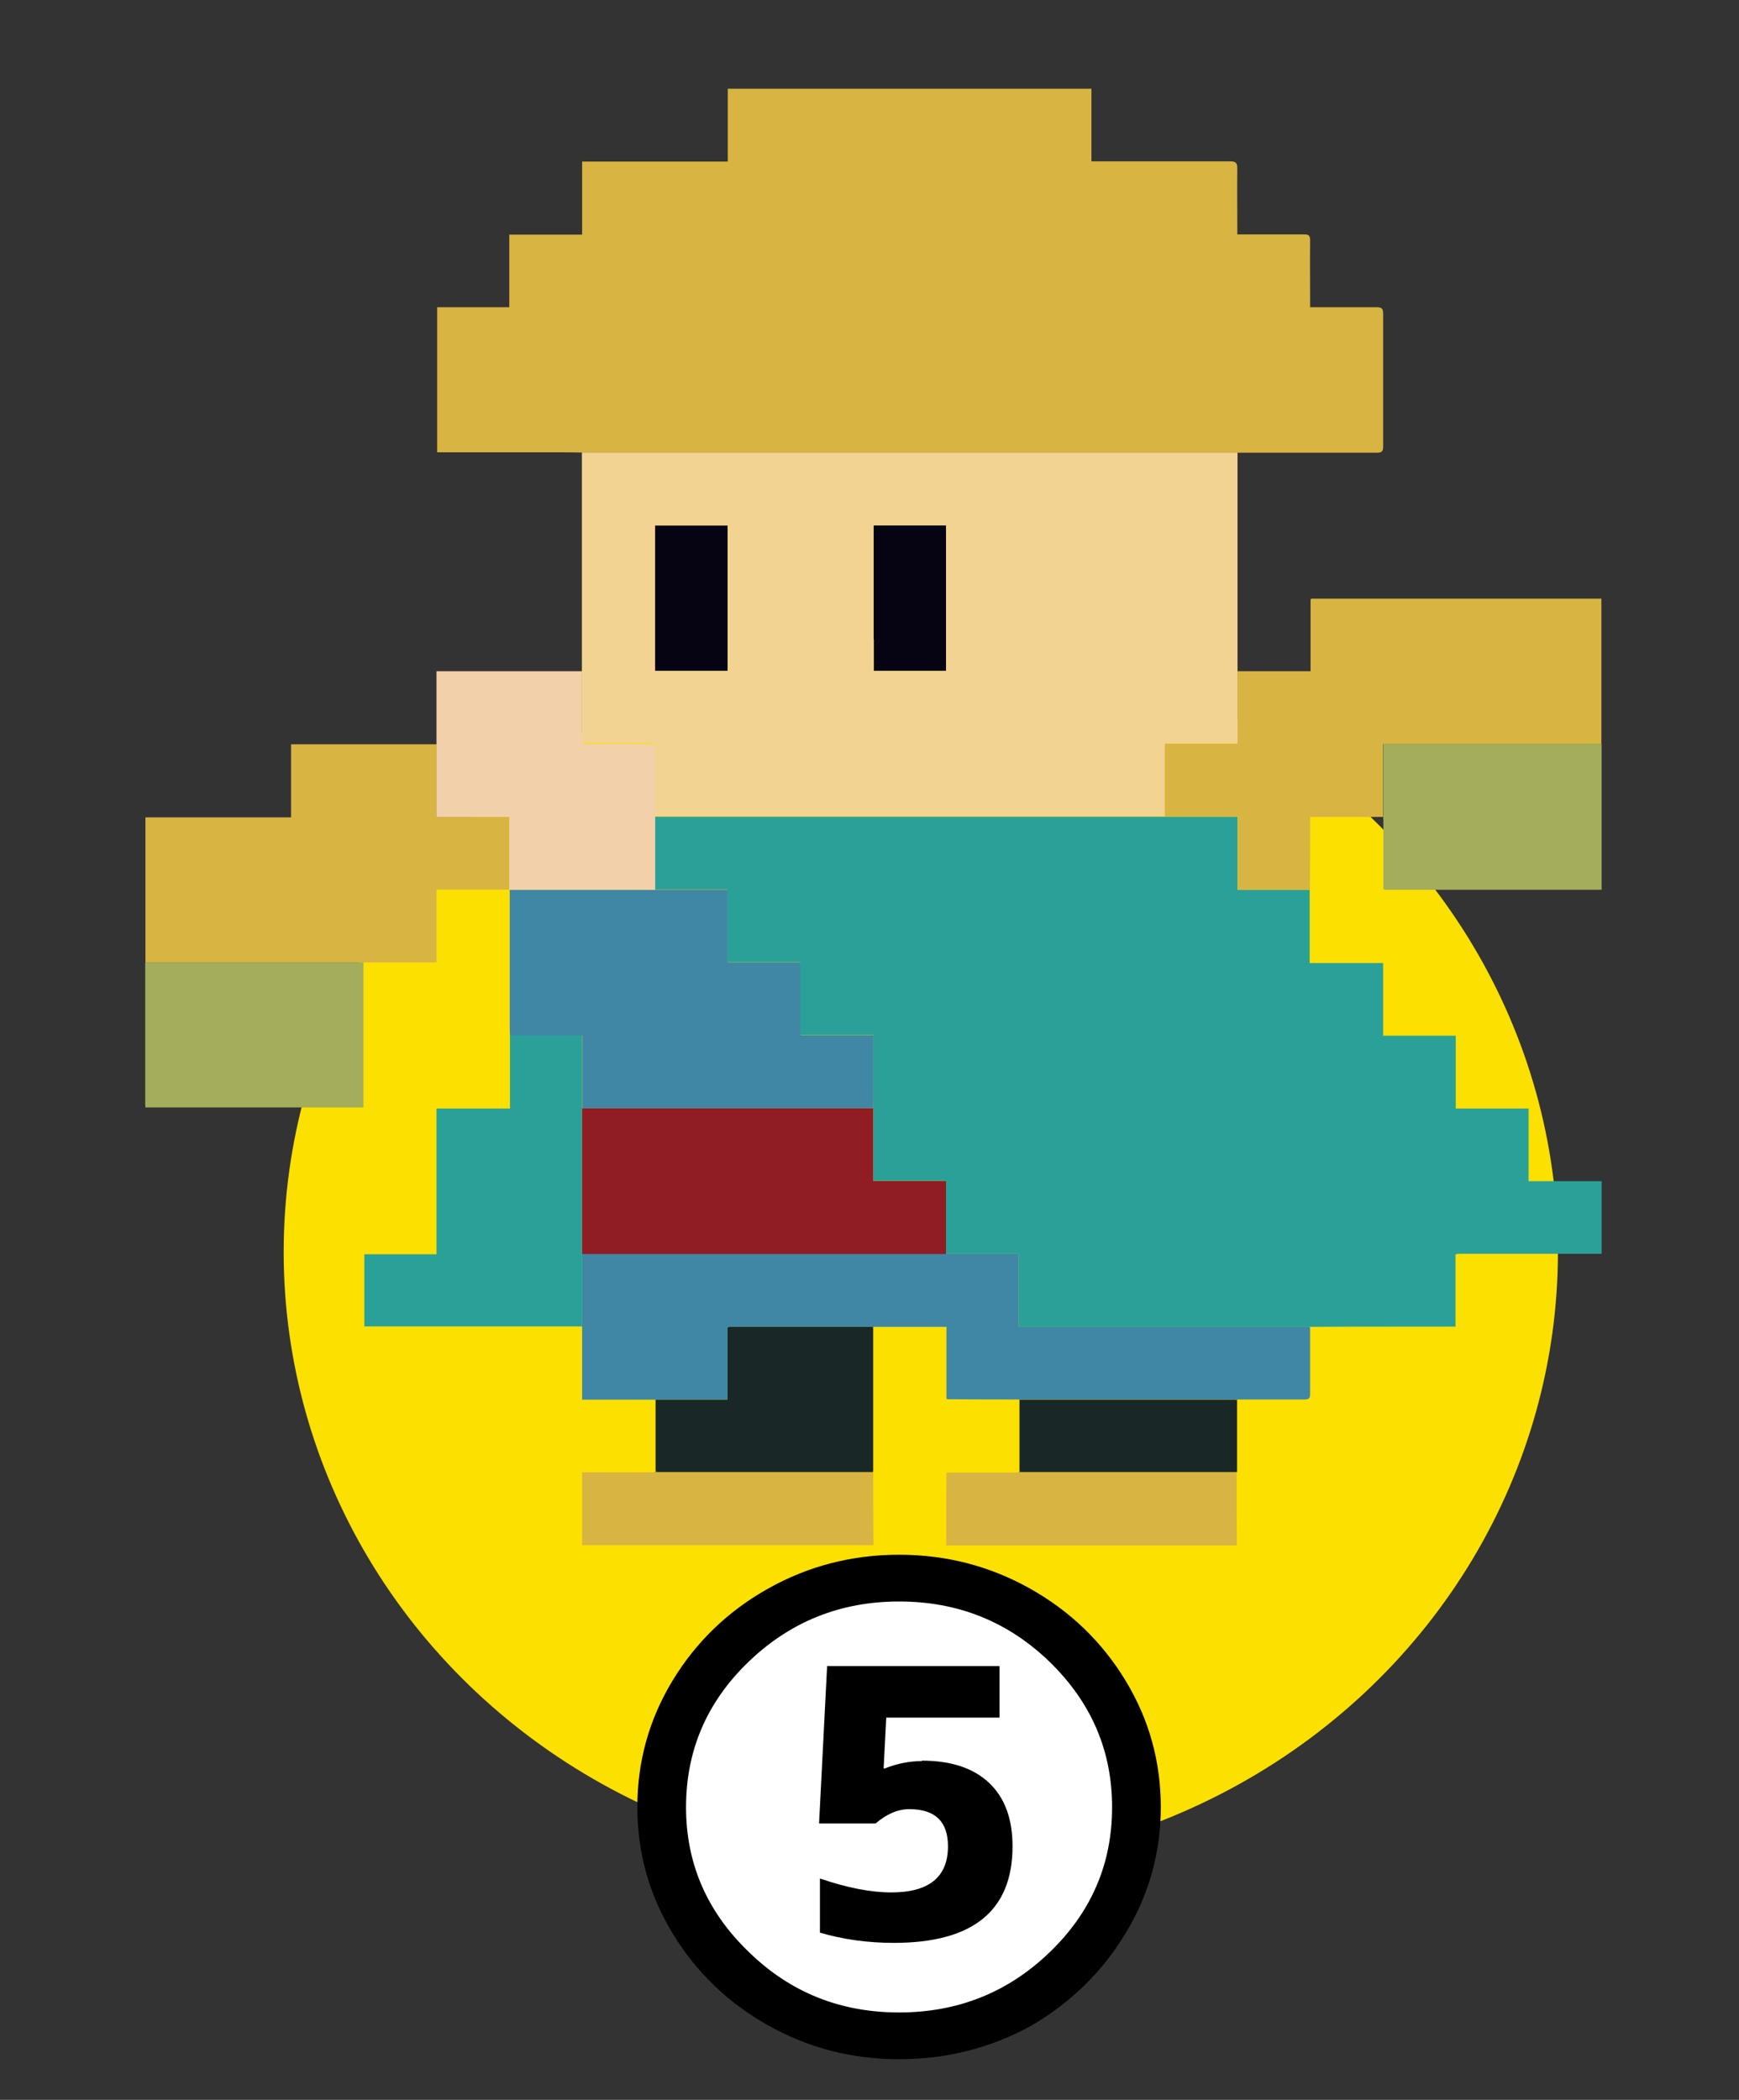 <?xml version="1.0" encoding="UTF-8"?><svg id="_レイヤー_1" xmlns="http://www.w3.org/2000/svg" width="80" height="96.57" viewBox="0 0 80 96.57"><rect x="0" y="0" width="80" height="96.57" fill="#333333" stroke="none"/><ellipse cx="42.36" cy="57.58" rx="29.31" ry="28.25" fill="#fce000"/><ellipse cx="41.4" cy="82.79" rx="10.29" ry="9.92" fill="#fff"/><path d="m47.42,93.17c-1.86,1.02-3.88,1.53-6.06,1.53s-4.18-.52-6.03-1.56c-1.85-1.04-3.31-2.45-4.39-4.23s-1.62-3.72-1.62-5.81.54-4.03,1.62-5.81c1.08-1.78,2.54-3.19,4.39-4.23,1.85-1.04,3.86-1.56,6.03-1.56s4.18.52,6.03,1.56c1.85,1.04,3.31,2.45,4.39,4.23,1.08,1.78,1.62,3.72,1.62,5.81s-.54,4.03-1.62,5.81c-1.08,1.78-2.53,3.2-4.36,4.26Zm-12.96-3.39c1.9,1.85,4.2,2.77,6.9,2.77s5.01-.92,6.93-2.77c1.92-1.85,2.87-4.07,2.87-6.67s-.96-4.82-2.87-6.68c-1.92-1.86-4.23-2.78-6.93-2.78s-5.01.93-6.93,2.78-2.87,4.08-2.87,6.68.97,4.82,2.9,6.67Z"/><path d="m42.41,80.97c1.34,0,2.37.34,3.09,1.02.72.68,1.08,1.65,1.08,2.92,0,2.96-1.82,4.44-5.46,4.44-1.21,0-2.34-.16-3.4-.47v-2.49c1.26.43,2.35.64,3.28.64,1.74,0,2.61-.71,2.61-2.12,0-1.14-.59-1.71-1.78-1.71-.52,0-1.04.22-1.55.66h-2.6l.37-7.24h7.93v2.37h-5.21l-.12,2.34h.05c.55-.22,1.12-.34,1.71-.34Z"/><g id="LekLA9.tif"><path d="m73.68,54.31v3.35c-2.2,0-4.39,0-6.59,0-.03,0-.06.01-.13.03v3.32c-1,0-1.97,0-2.94,0-1.25,0-2.49,0-3.74.01-.02,0-.04,0-.05,0h-13.36v-3.36c-1.14,0-2.24,0-3.35,0,0-1.11,0-2.22,0-3.36h-3.35v-6.7h-3.35v-3.35h-3.36v-3.35c-1.13,0-2.24,0-3.34,0,0-1.11,0-2.23,0-3.34.11,0,.23,0,.34,0,7.59,0,15.18,0,22.77,0,.11,0,.23,0,.34,0,1.11,0,2.22,0,3.36,0v3.36h3.32v3.37h3.38v3.34h3.34v3.35h3.35v3.34h3.35Z" fill="#2aa198"/><path d="m60.26,40.91h-3.32v-3.36c-1.14,0-2.25,0-3.36,0v-3.35h3.35v-3.33h3.36c0-1.11,0-2.21,0-3.3.01-.01.03-.03.04-.04.38,0,.77,0,1.15,0,3.96,0,7.92,0,11.88,0,.1,0,.21,0,.31,0v6.7h-10.05v3.3s-.03.02-.05.04c-1.09,0-2.19,0-3.3,0,0,.15,0,.25,0,.36,0,1,0,2.01-.01,3.01Z" fill="#d8b442"/><path d="m63.64,40.86c0-.99,0-1.99,0-2.98,0-.1,0-.21-.01-.31,0-.02,0-.04,0-.05v-3.3h10.05v6.7c-1.09,0-2.18,0-3.27,0-2.24,0-4.48,0-6.72,0-.01-.01-.03-.03-.04-.04Z" fill="#a3ad5b"/><path d="m40.17,67.71c0,1.12,0,2.23.01,3.35h-13.4v-3.35c1.14,0,2.25,0,3.35,0,.02,0,.03,0,.05,0,.1,0,.21,0,.31,0,2.88,0,5.76,0,8.63,0,.33,0,.66,0,.99,0,.01,0,.03,0,.04.01Z" fill="#d8b442"/><path d="m43.53,71.06c0-1.1,0-2.2.01-3.3.01-.01.03-.03.04-.04.99,0,1.99,0,2.98,0,.1,0,.21,0,.31-.01.02,0,.03,0,.05,0,.1,0,.21,0,.31,0,2.88,0,5.76,0,8.63,0,.33,0,.66,0,.99,0,.01,0,.03,0,.04.01,0,1.12,0,2.23.01,3.35h-13.4Z" fill="#d8b442"/><path d="m26.78,20.81c-.3,0-.59-.01-.89-.01-1.82,0-3.65,0-5.47,0h-.31v-6.67h3.32v-3.34h3.35v-3.36h6.7v-3.35h16.73v3.34c.12,0,.22,0,.32,0,2.02,0,4.05,0,6.07,0,.26,0,.32.08.32.33-.01.91,0,1.81,0,2.72,0,.09,0,.19,0,.31h.31c.92,0,1.85,0,2.77,0,.21,0,.27.06.27.27-.01.92,0,1.85,0,2.77,0,.09,0,.19,0,.31h.31c.92,0,1.83,0,2.75,0,.22,0,.3.05.3.29,0,2.04,0,4.08,0,6.12,0,.22-.07.28-.28.28-2.03,0-4.07,0-6.1,0-.1,0-.21,0-.31,0-.04,0-.09,0-.13,0-10.01,0-20.01,0-30.02,0Z" fill="#d8b442"/><path d="m26.78,20.81c10.01,0,20.01,0,30.02,0,.04,0,.09,0,.13,0,0,2.73,0,5.47,0,8.2,0,.62,0,1.24,0,1.85,0,1.1,0,2.2,0,3.33h-3.35v3.35c-.11,0-.23,0-.34,0-7.59,0-15.18,0-22.77,0-.11,0-.23,0-.34,0,0-1.03,0-2.05,0-3.08,0-.22-.06-.28-.28-.28-.94.01-1.88,0-2.82,0-.21,0-.26-.06-.26-.27.01-1.03,0-2.05,0-3.08,0-3.35,0-6.71,0-10.06Zm13.41,3.36v6.68h3.32v-6.68h-3.32Zm-6.72,0h-3.33v6.67h3.33v-6.67Z" fill="#f3d391"/><path d="m46.88,64.36c-.99,0-1.97,0-2.96-.01-.11,0-.23,0-.34,0-.01-.01-.03-.03-.04-.04v-3.29c-1.14,0-2.25,0-3.36,0-.02,0-.04,0-.05,0-2.19,0-4.37,0-6.56,0-.02,0-.05.01-.1.03v3.32h-3.29s-.04,0-.05,0h-3.35c0-1.14,0-2.25,0-3.36,0-1.12,0-2.23,0-3.35,3.48,0,6.96,0,10.44,0,2.1,0,4.2,0,6.3,0h3.35v3.36c4.47,0,8.91,0,13.36,0,.01.02.02.03.04.05,0,1.02,0,2.03,0,3.05,0,.21-.09.24-.27.24-1.03,0-2.05,0-3.08,0-.02,0-.04,0-.05,0-2.14,0-4.27,0-6.41,0-1.18,0-2.35,0-3.53,0-.02,0-.04,0-.05,0Z" fill="#3f87a5"/><path d="m30.13,40.91h3.34v3.35h3.36v3.35h3.35c0,1.14,0,2.25,0,3.36-4.46,0-8.93,0-13.39,0v-3.35h-3.33c0-.11-.01-.23-.01-.34,0-2.12,0-4.24,0-6.36h0c2.23,0,4.46,0,6.7,0Z" fill="#3f87a5"/><path d="m23.43,40.91h-3.35v3.35c-1.14,0-2.25,0-3.36,0-3.34,0-6.69,0-10.03,0,0-2.13,0-4.25,0-6.38,0-.09,0-.17,0-.29h6.7v-3.36c2.26,0,4.48,0,6.7,0,0,1.1,0,2.21,0,3.34h3.35v3.34h0Z" fill="#d8b442"/><path d="m23.45,47.61h3.33c0,1.13,0,2.24,0,3.35,0,2.23,0,4.46,0,6.69,0,1.12,0,2.23,0,3.35-3.34,0-6.67,0-10.02,0v-3.32h3.32v-6.7h3.38v-3.37Z" fill="#2aa198"/><path d="m23.43,40.91v-3.34h-3.35c0-1.13,0-2.23,0-3.34,0-1.11,0-2.21,0-3.36,2.25,0,4.48,0,6.7,0,0,1.03,0,2.05,0,3.08,0,.2.05.27.26.27.94-.01,1.88,0,2.82,0,.22,0,.28.06.28.28,0,1.03,0,2.05,0,3.08,0,1.11,0,2.23,0,3.34-2.23,0-4.46,0-6.7,0Z" fill="#f1d0aa"/><path d="m6.69,44.26c3.34,0,6.69,0,10.03,0,0,2.21,0,4.43,0,6.67H6.69c0-.06-.01-.12-.01-.18,0-2.13,0-4.26,0-6.38,0-.03,0-.07,0-.1Z" fill="#a3ad5b"/><path d="m30.18,64.37h3.29v-3.32s.07-.03.1-.03c2.19,0,4.37,0,6.56,0,.01.02.03.03.04.05,0,2.2,0,4.4,0,6.59-.01.01-.03.03-.04.04-.33,0-.66,0-.99,0-2.88,0-5.76,0-8.63,0-.1,0-.21,0-.31,0-.01-.02-.03-.03-.04-.05,0-1.08,0-2.16,0-3.24.01-.02.03-.03.04-.05Z" fill="#192726"/><path d="m60.33,27.53s-.03.03-.04.04c.01-.01.03-.03.04-.04Z" fill="#e1c573"/><path d="m30.18,64.37s-.03.03-.04.05c0-.02,0-.03-.01-.05.02,0,.04,0,.05,0Z" fill="#575553"/><path d="m30.14,67.66s.03.03.04.05c-.02,0-.03,0-.05,0,0-.02,0-.03.01-.05Z" fill="#575553"/><path d="m26.78,57.66c0-2.23,0-4.46,0-6.69,4.46,0,8.93,0,13.39,0,0,1.1,0,2.21,0,3.34h3.35c0,1.13,0,2.24,0,3.36-2.1,0-4.2,0-6.3,0-3.48,0-6.96,0-10.44,0Z" fill="#8f1d23"/><path d="m60.27,61.06s-.02-.03-.04-.05c.02,0,.04,0,.05,0,0,.02-.01.03-.02.05Z" fill="#7aa1b9"/><path d="m46.93,64.37c1.18,0,2.35,0,3.53,0,2.14,0,4.27,0,6.41,0,.01.02.03.03.04.05,0,1.08,0,2.16,0,3.24-.01.01-.03.03-.04.04-.33,0-.66,0-.99,0-2.88,0-5.76,0-8.63,0-.1,0-.21,0-.31,0-.01-.02-.03-.03-.04-.05,0-1.08,0-2.16,0-3.24.01-.02.03-.03.04-.05Z" fill="#192726"/><path d="m56.92,64.41s-.03-.03-.04-.05c.02,0,.04,0,.05,0,0,.02,0,.03-.01.05Z" fill="#4b4b49"/><path d="m56.87,67.7s.03-.03.04-.04c0,.02,0,.04,0,.05-.01,0-.03,0-.04-.01Z" fill="#4b4b49"/><path d="m63.63,37.51s0,.04,0,.05c-.02,0-.03-.01-.05-.02.02-.01.03-.02.05-.04Z" fill="#e1c573"/><path d="m63.64,40.86s.03.03.04.04c-.01-.01-.03-.03-.04-.04Z" fill="#babf81"/><path d="m40.17,61.06s-.03-.03-.04-.05c.02,0,.04,0,.05,0,0,.02,0,.03-.01.05Z" fill="#4b4b49"/><path d="m43.54,64.31s.03.03.04.04c-.01-.01-.03-.03-.04-.04Z" fill="#7aa1b9"/><path d="m46.93,64.37s-.03.03-.04.05c-.01-.02-.01-.03-.01-.05.02,0,.04,0,.05,0Z" fill="#4b4b49"/><path d="m40.12,67.7s.03-.03.04-.04c0,.02,0,.04,0,.05-.01,0-.03,0-.04-.01Z" fill="#4b4b49"/><path d="m46.89,67.66s.03.03.04.05c-.02,0-.03,0-.05,0,0-.02,0-.03.01-.05Z" fill="#4b4b49"/><path d="m43.58,67.73s-.03.03-.04.04c.01-.01.03-.03.04-.04Z" fill="#e1c573"/><path d="m40.2,24.17h3.32v6.68h-3.32v-6.68Z" fill="#060413"/><path d="m33.47,24.18v6.67h-3.33v-6.67h3.33Z" fill="#060413"/></g></svg>